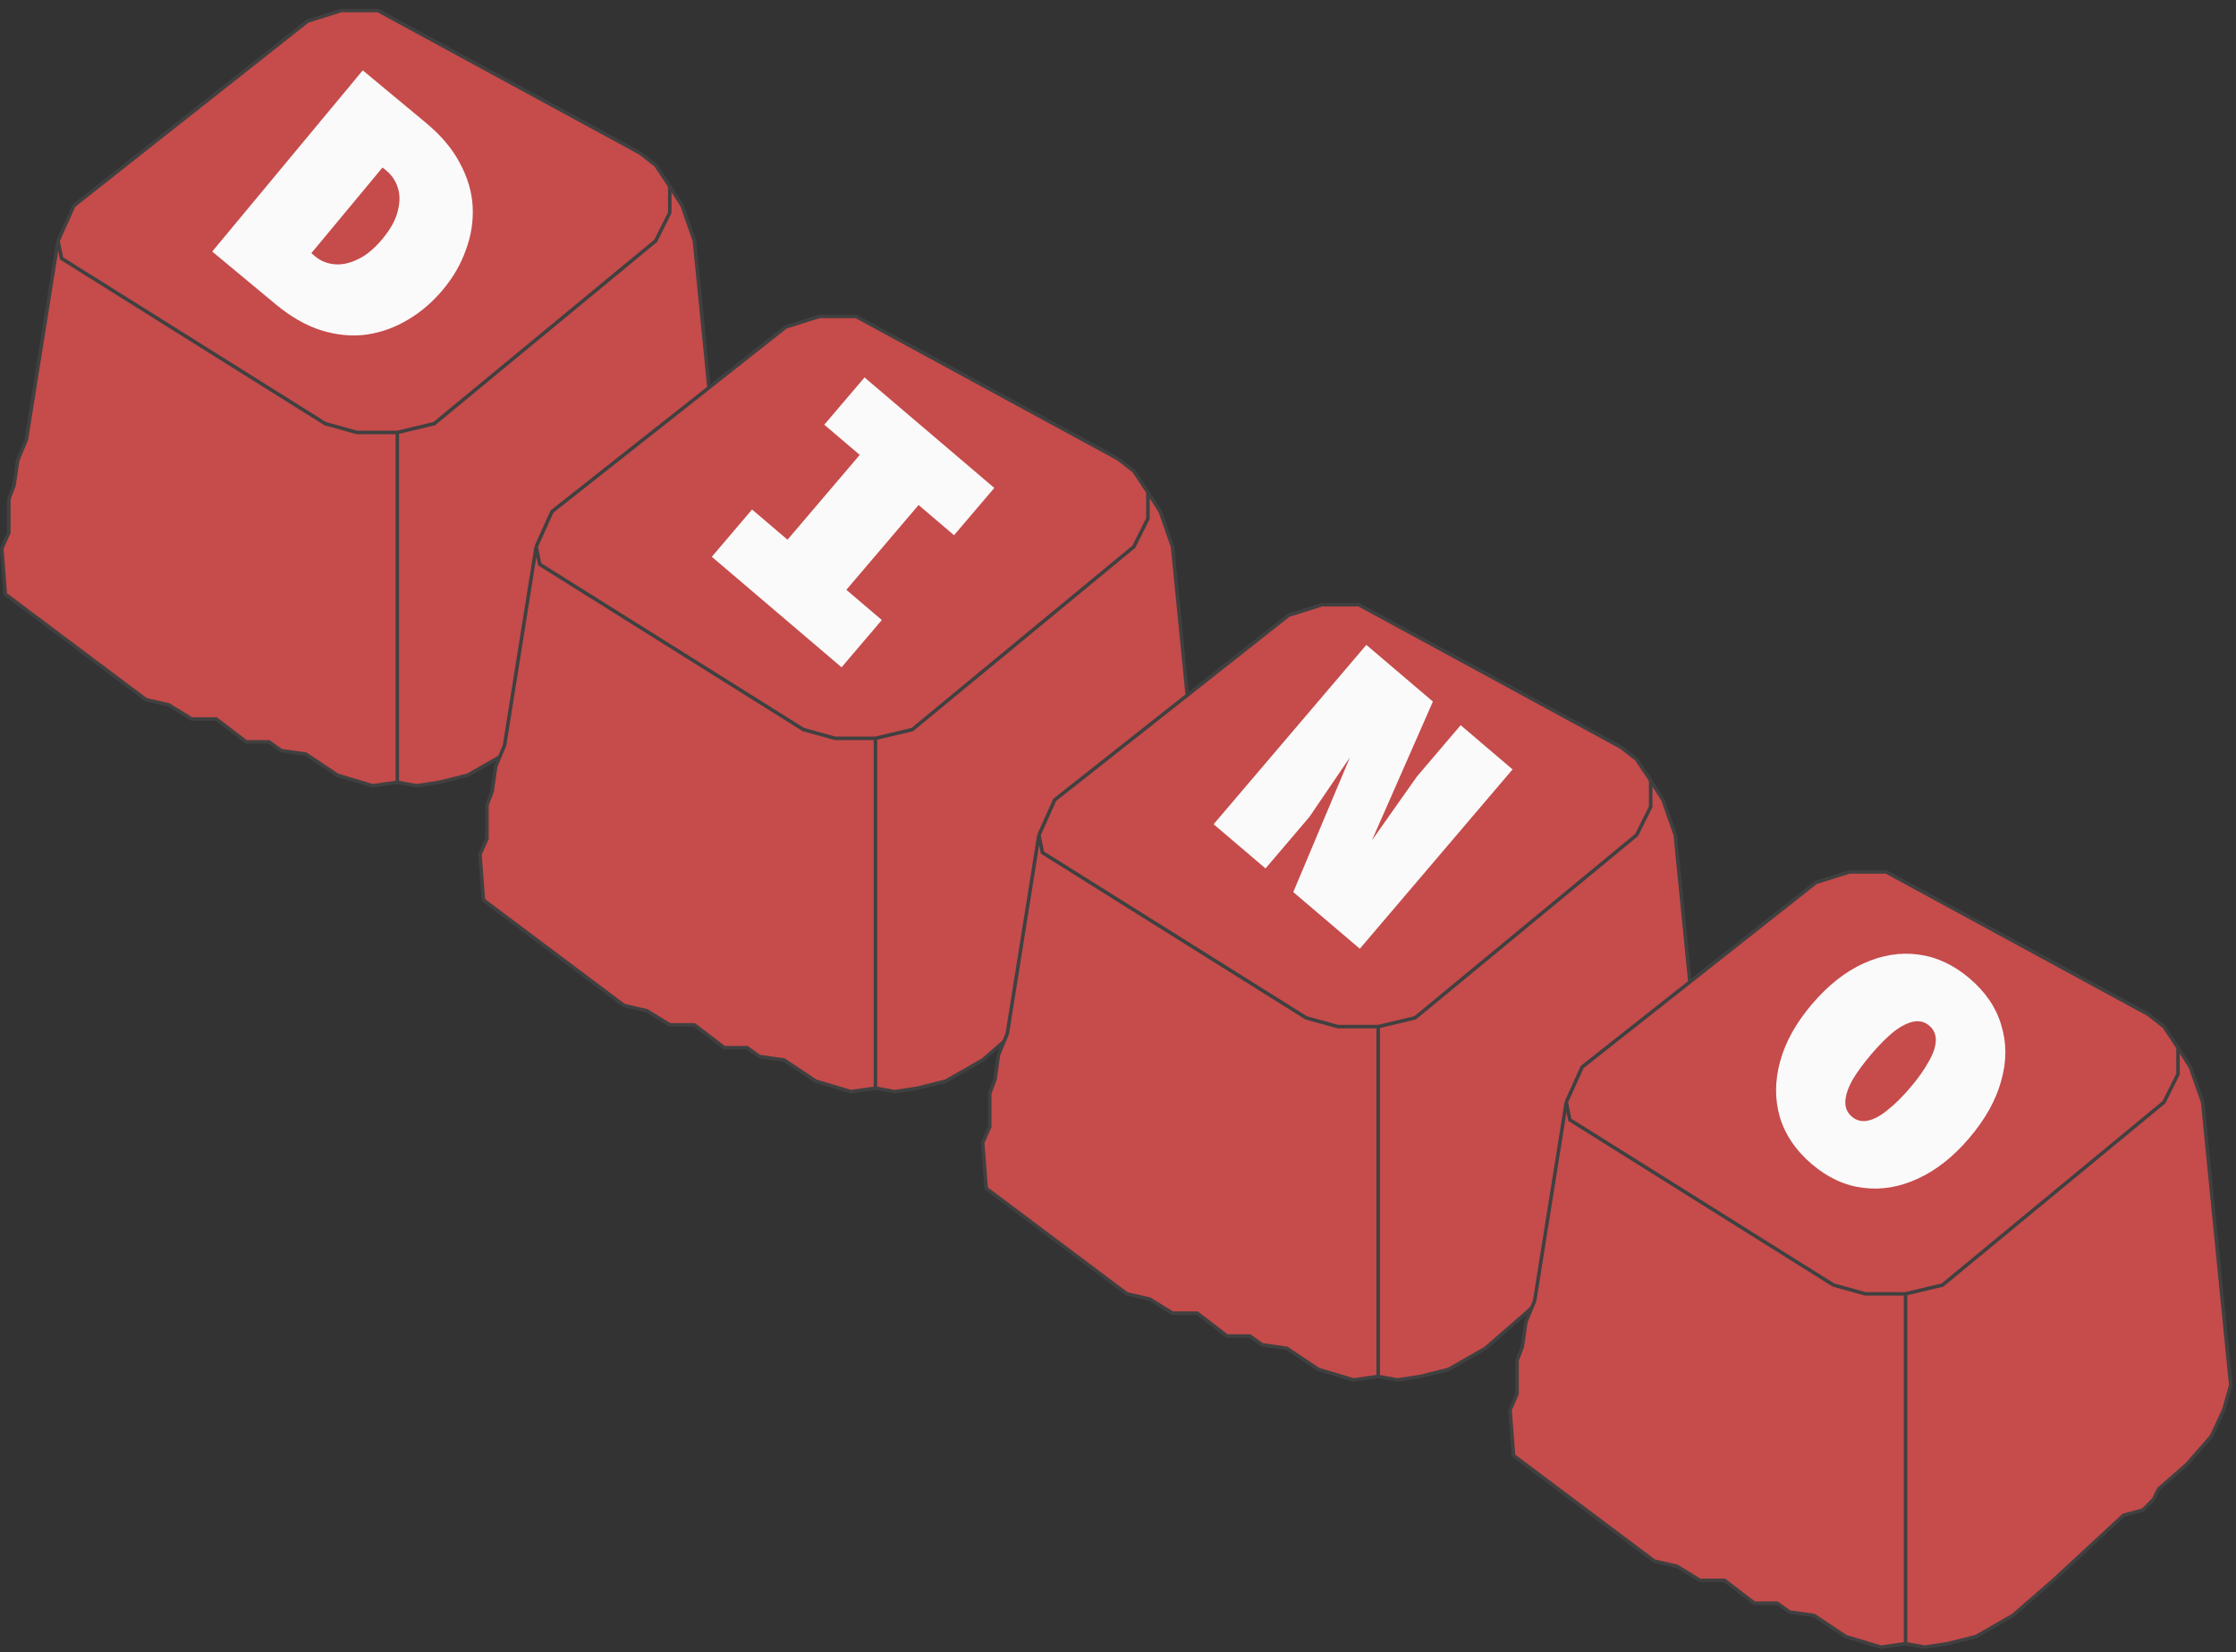 <svg width="636" height="470" viewBox="0 0 636 470" fill="none" xmlns="http://www.w3.org/2000/svg">
<rect x="0" y="0" width="636" height="470" fill="#333333" stroke="none"/>
<path d="M16.508 68.5L21.008 58.5L87.508 6L97.008 3H107.508L182.008 43.5L186.508 47L190.508 53L194.008 58.5L197.508 68.5L205.508 149L203.508 156L200.008 163.5L193.008 171.5L185.008 178.5L183.508 181.5L180.508 184.5L175.008 186L155.008 204.5L143.508 214.5L133.008 220.5L125.008 222.5L118.508 223.5L113.008 222.5L106.008 223.5L96.008 220.5L87.008 214.5L80.008 213.5L76.508 211H70.008L61.508 204.5H54.508L48.008 200.5L41.508 199L1.508 169L0.508 156L2.508 151.5V142L4.008 138L5.008 131L7.508 125L16.508 68.5Z" fill="#C64B4B"/>
<path d="M113.008 222.5V123M113.008 222.5L118.508 223.5L125.008 222.5L133.008 220.5L143.508 214.5L155.008 204.5L175.008 186L180.508 184.5L183.508 181.5L185.008 178.5L193.008 171.5L200.008 163.5L203.508 156L205.508 149L197.508 68.5L194.008 58.5L190.508 53M113.008 222.5L106.008 223.5L96.008 220.5L87.008 214.5L80.008 213.5L76.508 211H70.008L61.508 204.5H54.508L48.008 200.5L41.508 199L1.508 169L0.508 156L2.508 151.5V142L4.008 138L5.008 131L7.508 125L16.508 68.5M113.008 123H101.508L92.508 120.5L17.508 73.5L16.508 68.5M113.008 123L123.508 120.5L186.508 68.5L190.508 60.5V53M16.508 68.5L21.008 58.5L87.508 6L97.008 3H107.508L182.008 43.5L186.508 47L190.508 53" stroke="#404040"/>
<path d="M152.508 155.5L157.008 145.5L223.508 93L233.008 90H243.508L318.008 130.5L322.508 134L326.508 140L330.008 145.5L333.508 155.5L341.508 236L339.508 243L336.008 250.5L329.008 258.5L321.008 265.5L319.508 268.5L316.508 271.5L311.008 273L291.008 291.5L279.508 301.5L269.008 307.5L261.008 309.5L254.508 310.5L249.008 309.5L242.008 310.5L232.008 307.5L223.008 301.5L216.008 300.5L212.508 298H206.008L197.508 291.5H190.508L184.008 287.5L177.508 286L137.508 256L136.508 243L138.508 238.5V229L140.008 225L141.008 218L143.508 212L152.508 155.5Z" fill="#C64B4B"/>
<path d="M249.008 309.5V210M249.008 309.5L254.508 310.5L261.008 309.5L269.008 307.5L279.508 301.5L291.008 291.5L311.008 273L316.508 271.5L319.508 268.5L321.008 265.5L329.008 258.5L336.008 250.5L339.508 243L341.508 236L333.508 155.5L330.008 145.5L326.508 140M249.008 309.5L242.008 310.5L232.008 307.5L223.008 301.5L216.008 300.5L212.508 298H206.008L197.508 291.5H190.508L184.008 287.5L177.508 286L137.508 256L136.508 243L138.508 238.5V229L140.008 225L141.008 218L143.508 212L152.508 155.5M249.008 210H237.508L228.508 207.5L153.508 160.5L152.508 155.5M249.008 210L259.508 207.5L322.508 155.5L326.508 147.5V140M152.508 155.5L157.008 145.5L223.508 93L233.008 90H243.508L318.008 130.5L322.508 134L326.508 140" stroke="#404040"/>
<path d="M295.508 237.5L300.008 227.5L366.508 175L376.008 172H386.508L461.008 212.5L465.508 216L469.508 222L473.008 227.5L476.508 237.5L484.508 318L482.508 325L479.008 332.5L472.008 340.5L464.008 347.5L462.508 350.5L459.508 353.5L454.008 355L434.008 373.5L422.508 383.5L412.008 389.5L404.008 391.5L397.508 392.5L392.008 391.5L385.008 392.5L375.008 389.5L366.008 383.5L359.008 382.5L355.508 380H349.008L340.508 373.5H333.508L327.008 369.5L320.508 368L280.508 338L279.508 325L281.508 320.5V311L283.008 307L284.008 300L286.508 294L295.508 237.5Z" fill="#C64B4B"/>
<path d="M392.008 391.5V292M392.008 391.5L397.508 392.5L404.008 391.5L412.008 389.5L422.508 383.5L434.008 373.5L454.008 355L459.508 353.5L462.508 350.5L464.008 347.5L472.008 340.5L479.008 332.5L482.508 325L484.508 318L476.508 237.5L473.008 227.5L469.508 222M392.008 391.5L385.008 392.5L375.008 389.5L366.008 383.5L359.008 382.5L355.508 380H349.008L340.508 373.5H333.508L327.008 369.5L320.508 368L280.508 338L279.508 325L281.508 320.5V311L283.008 307L284.008 300L286.508 294L295.508 237.5M392.008 292H380.508L371.508 289.5L296.508 242.5L295.508 237.5M392.008 292L402.508 289.5L465.508 237.5L469.508 229.5V222M295.508 237.5L300.008 227.5L366.508 175L376.008 172H386.508L461.008 212.5L465.508 216L469.508 222" stroke="#404040"/>
<path d="M445.508 313.5L450.008 303.5L516.508 251L526.008 248H536.508L611.008 288.5L615.508 292L619.508 298L623.008 303.5L626.508 313.5L634.508 394L632.508 401L629.008 408.5L622.008 416.5L614.008 423.5L612.508 426.5L609.508 429.5L604.008 431L584.008 449.5L572.508 459.5L562.008 465.5L554.008 467.5L547.508 468.5L542.008 467.5L535.008 468.5L525.008 465.5L516.008 459.5L509.008 458.5L505.508 456H499.008L490.508 449.5H483.508L477.008 445.5L470.508 444L430.508 414L429.508 401L431.508 396.5V387L433.008 383L434.008 376L436.508 370L445.508 313.5Z" fill="#C64B4B"/>
<path d="M542.008 467.5V368M542.008 467.5L547.508 468.5L554.008 467.5L562.008 465.5L572.508 459.5L584.008 449.5L604.008 431L609.508 429.5L612.508 426.5L614.008 423.5L622.008 416.5L629.008 408.5L632.508 401L634.508 394L626.508 313.5L623.008 303.5L619.508 298M542.008 467.5L535.008 468.5L525.008 465.5L516.008 459.5L509.008 458.5L505.508 456H499.008L490.508 449.5H483.508L477.008 445.5L470.508 444L430.508 414L429.508 401L431.508 396.5V387L433.008 383L434.008 376L436.508 370L445.508 313.5M542.008 368H530.508L521.508 365.5L446.508 318.5L445.508 313.5M542.008 368L552.508 365.5L615.508 313.5L619.508 305.5V298M445.508 313.5L450.008 303.5L516.508 251L526.008 248H536.508L611.008 288.5L615.508 292L619.508 298" stroke="#404040"/>
<path d="M60.362 71.546L103.184 20.007L121.201 34.977C125.533 38.576 128.75 42.414 130.854 46.492C133.048 50.561 134.246 54.677 134.449 58.84C134.652 63.002 134.006 67.084 132.512 71.085C131.109 75.078 128.955 78.822 126.051 82.317C123.106 85.861 119.759 88.738 116.009 90.948C112.349 93.149 108.435 94.556 104.265 95.168C100.135 95.731 95.849 95.332 91.406 93.97C87.053 92.6 82.71 90.115 78.378 86.516L60.362 71.546ZM88.559 72.009L89.74 72.991C91.217 74.218 92.988 74.941 95.054 75.159C97.119 75.377 99.327 74.923 101.677 73.797C104.076 72.712 106.442 70.766 108.773 67.96C111.104 65.155 112.563 62.498 113.149 59.989C113.785 57.522 113.786 55.318 113.152 53.376C112.518 51.435 111.463 49.851 109.986 48.624L108.805 47.643L88.559 72.009Z" fill="#FAFAFA"/>
<path d="M212.547 166.957L255.991 115.94L272.729 130.193L229.285 181.21L212.547 166.957ZM245.905 107.351L282.815 138.783L271.363 152.231L234.453 120.799L245.905 107.351ZM213.913 144.919L250.823 176.351L239.371 189.799L202.461 158.367L213.913 144.919Z" fill="#FAFAFA"/>
<path d="M345.195 234.438L388.639 183.422L407.57 199.542L390.234 238.999L403.015 220.882L415.463 206.264L430.227 218.837L386.783 269.853L367.853 253.733L383.984 215.393L372.47 232.32L359.959 247.011L345.195 234.438Z" fill="#FAFAFA"/>
<path d="M515.352 331.116C510.772 327.216 507.734 322.737 506.239 317.682C504.793 312.667 504.825 307.398 506.334 301.875C507.843 296.351 510.86 290.934 515.382 285.623C519.947 280.263 524.835 276.398 530.048 274.028C535.26 271.658 540.436 270.811 545.575 271.489C550.805 272.159 555.685 274.424 560.217 278.283C564.797 282.184 567.81 286.641 569.256 291.655C570.793 296.662 570.782 301.907 569.224 307.389C567.714 312.912 564.677 318.354 560.113 323.714C555.59 329.025 550.723 332.866 545.51 335.236C540.346 337.647 535.149 338.518 529.92 337.848C524.74 337.219 519.883 334.975 515.352 331.116ZM526.731 317.605C528.047 318.726 529.575 319.102 531.316 318.736C533.058 318.369 534.929 317.357 536.929 315.698C538.979 314.081 541.103 311.981 543.303 309.399C545.543 306.767 547.278 304.336 548.506 302.103C549.825 299.864 550.527 297.855 550.611 296.078C550.696 294.301 550.08 292.852 548.764 291.732C547.449 290.611 545.92 290.234 544.179 290.601C542.438 290.967 540.543 291.959 538.493 293.576C536.534 295.186 534.454 297.282 532.255 299.865C530.015 302.496 528.235 304.932 526.916 307.171C525.646 309.452 524.969 311.481 524.884 313.259C524.8 315.036 525.416 316.485 526.731 317.605Z" fill="#FAFAFA"/>
</svg>
